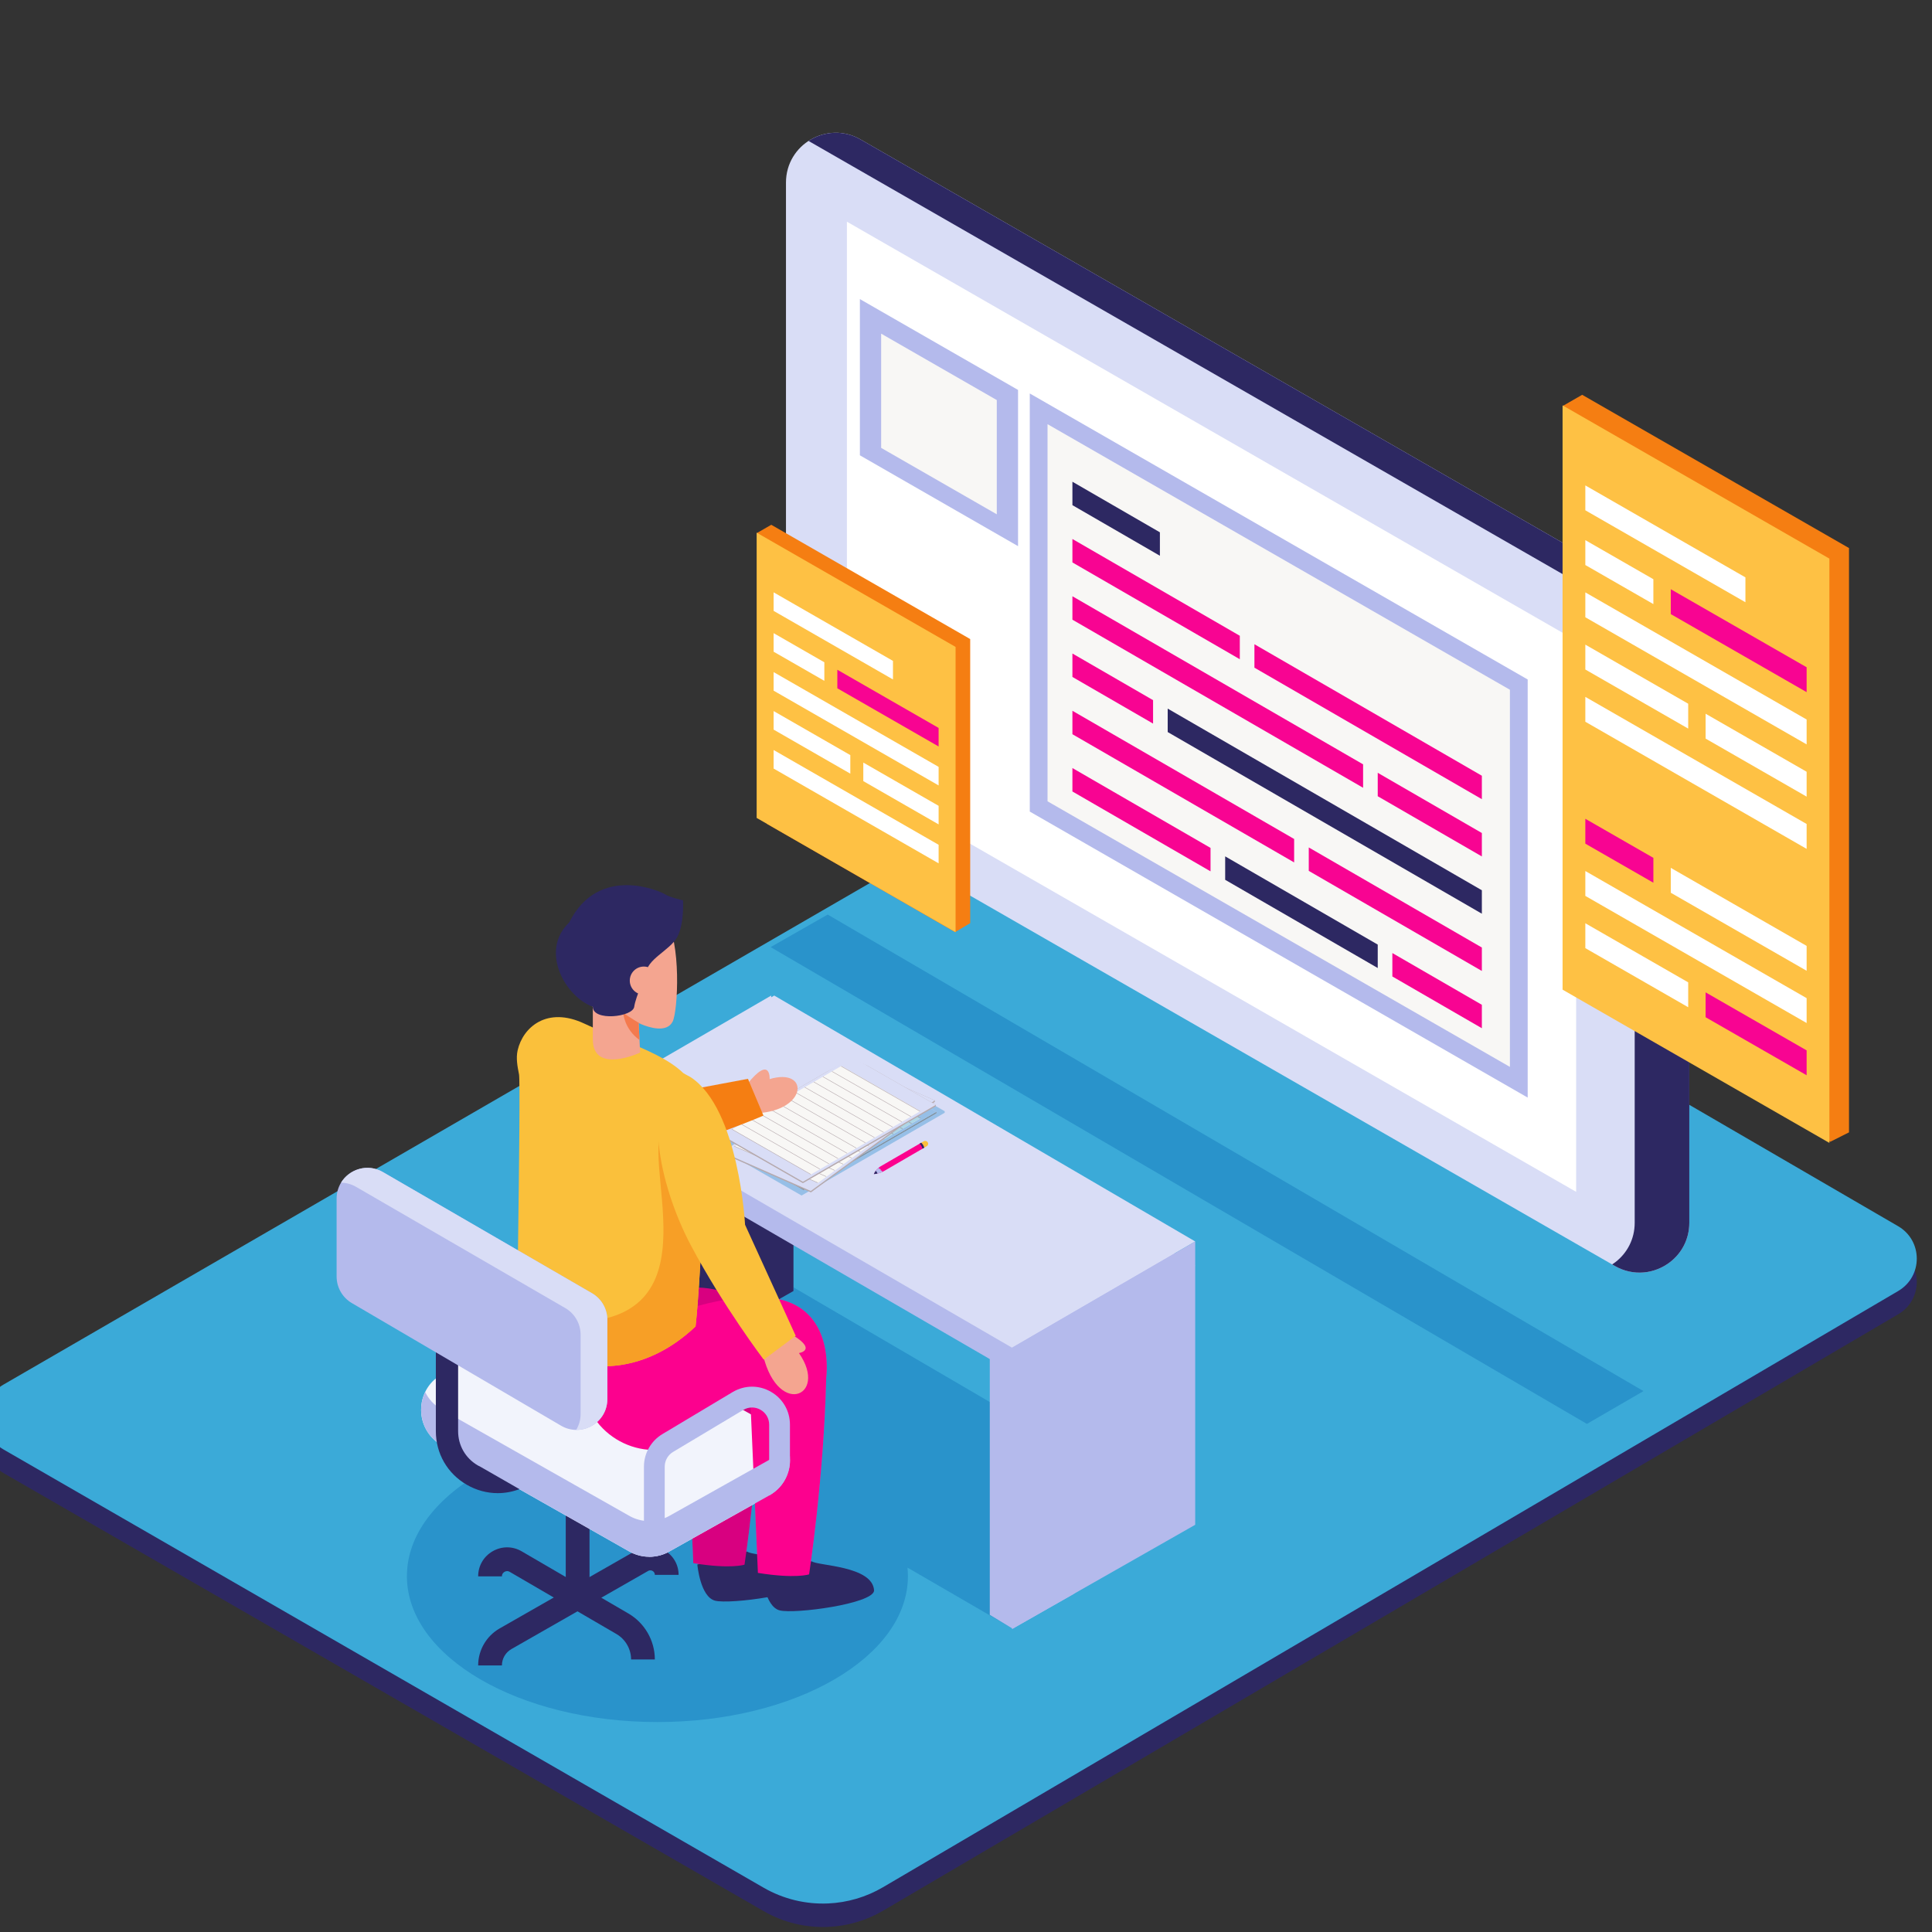 <?xml version="1.0" encoding="UTF-8"?>
<!DOCTYPE svg PUBLIC "-//W3C//DTD SVG 1.1//EN" "http://www.w3.org/Graphics/SVG/1.1/DTD/svg11.dtd">
<!-- Creator: CorelDRAW -->
<svg xmlns="http://www.w3.org/2000/svg" xml:space="preserve" width="10in" height="10in" version="1.1" style="shape-rendering:geometricPrecision; text-rendering:geometricPrecision; image-rendering:optimizeQuality; fill-rule:evenodd; clip-rule:evenodd"
viewBox="0 0 10000 10000"
 xmlns:xlink="http://www.w3.org/1999/xlink"
 xmlns:xodm="http://www.corel.com/coreldraw/odm/2003">
 <rect x="0" y="0" width="10000" height="10000" fill="#333333" stroke="none"/>
 <defs>
  <style type="text/css">
   <![CDATA[
    .fil2 {fill:#2993CB;fill-rule:nonzero}
    .fil0 {fill:#2D2862;fill-rule:nonzero}
    .fil1 {fill:#3BAAD8;fill-rule:nonzero}
    .fil8 {fill:#7D93A3;fill-rule:nonzero}
    .fil7 {fill:#96BFE7;fill-rule:nonzero}
    .fil15 {fill:#96C4F6;fill-rule:nonzero}
    .fil9 {fill:#ACD6E6;fill-rule:nonzero}
    .fil4 {fill:#B4BAEC;fill-rule:nonzero}
    .fil5 {fill:#B5A9AD;fill-rule:nonzero}
    .fil14 {fill:#D80080;fill-rule:nonzero}
    .fil3 {fill:#D9DDF6;fill-rule:nonzero}
    .fil16 {fill:#F2F4FC;fill-rule:nonzero}
    .fil20 {fill:#F47A4E;fill-rule:nonzero}
    .fil18 {fill:#F4A590;fill-rule:nonzero}
    .fil11 {fill:#F57E12;fill-rule:nonzero}
    .fil21 {fill:#F79F26;fill-rule:nonzero}
    .fil13 {fill:#F80492;fill-rule:nonzero}
    .fil6 {fill:#F8F7F5;fill-rule:nonzero}
    .fil19 {fill:#FAC03B;fill-rule:nonzero}
    .fil17 {fill:#FC018E;fill-rule:nonzero}
    .fil12 {fill:#FEC144;fill-rule:nonzero}
    .fil10 {fill:white;fill-rule:nonzero}
   ]]>
  </style>
 </defs>
 <g id="Layer_x0020_1">
  <g id="_2276926242672">
   <path class="fil0" d="M5878.78 4174.79l3945.89 2292.48c128.39,74.6 128.88,259.94 0.82,335.14l-5254.43 3087.16c-88.05,51.7 -185.71,79.74 -284.26,84.06 -114.83,5.08 -230.76,-22.08 -333.82,-81.49l-3934.42 -2267.34c-129.42,-74.55 -129.61,-261.25 -0.36,-336.13l5377.59 -3114.27c149.43,-86.52 333.67,-86.35 482.98,0.38z"/>
   <path class="fil1" d="M9825.49 6681.96l-227.53 133.69 -60.56 35.58 -1096.7 644.05 -60.56 35.58 -1096.64 644.05 -60.56 35.53 -1096.64 644.1 -60.56 35.52 -1096.64 644.11 -60.56 35.58 -338.04 198.5c-88,51.65 -185.66,79.69 -284.2,84 -114.78,5.03 -230.76,-22.13 -333.81,-81.54l-922.16 -531.63 -61.09 -35.25 -1106.94 -638.09 -61.09 -35.25 -1106.94 -638.2 -61.09 -35.2 -614.74 -354.43c-129.39,-74.55 -129.55,-261.25 -0.3,-336.07l360.26 -208.56 60.94 -35.31 1104.7 -639.46 60.93 -35.3 1104.7 -639.52 60.94 -35.25 1104.7 -639.51 60.99 -35.25 1104.71 -639.46 60.94 -35.31 294.31 -170.41c149.43,-86.52 333.67,-86.35 482.98,0.44l672.8 391 60.83 35.42 1102.49 640.71 60.83 35.42 1102.49 640.71 60.83 35.36 885.19 514.52c128.44,74.66 128.87,259.99 0.77,335.14z"/>
   <path class="fil2" d="M3402.78 8913.28c-716.09,0 -1296.59,-338.04 -1296.59,-755 0,-216.49 156.45,-411.66 407.07,-549.33l741.3 420.02c32.59,19.07 69.01,28.69 105.52,28.86 0.31,0 0.61,0 0.91,0 35.43,0 70.91,-8.91 102.91,-26.89l8.76 -4.97 110.31 -61.87 5.56 127.02c77.84,12.52 135.65,16.29 177.05,16.29 62.97,0 87.99,-8.74 87.99,-8.74 0,0 18.83,-121.39 39.3,-308.42l14.31 -8.04 15.73 359.08c77.85,12.52 135.66,16.29 177.06,16.29 62.93,0 87.96,-8.74 87.96,-8.74 0,0 75.75,-488.45 88.59,-1014.88 12.24,-110.46 -1.04,-355.63 -243.69,-409.41l74.16 -42.2 0 -19.18 2079.38 1214.64 -948.04 549.94 -541.24 -313.88c1.42,14.7 2.3,29.51 2.3,44.43 0,416.96 -580.53,755 -1296.61,755z"/>
   <polygon class="fil3" points="3991.77,5152.94 3991.77,6619.49 3474.96,7042.02 3161.96,7220.14 3158.97,7218.33 3043.74,7148.49 3043.74,5702.93 "/>
   <polygon class="fil0" points="4107,5215.8 4107,6682.34 3474.96,7042.02 3161.96,7220.14 3158.97,7221.83 3158.97,5765.78 3991.77,5282.64 "/>
   <polygon class="fil4" points="6071.11,6362.89 6071.11,7829.43 5554.35,8251.96 5241.35,8430.08 5238.34,8428.22 5123.13,8358.43 5123.13,6912.82 "/>
   <polygon class="fil4" points="3043.74,5828.64 3043.74,5702.93 4007.48,5278.65 6186.38,6551.44 5238.34,7101.37 "/>
   <polygon class="fil3" points="3043.74,5702.93 4007.48,5152.94 6186.38,6425.74 5238.34,6975.67 "/>
   <polygon class="fil4" points="6186.38,6425.74 6186.38,7892.28 5554.35,8251.96 5241.35,8430.08 5238.34,8431.78 5238.34,6975.67 6071.11,6492.53 "/>
   <polygon class="fil2" points="8213.84,7370.17 3988.86,4902.19 4284.02,4733.74 8506.62,7200.3 "/>
   <polygon class="fil5" points="3727.64,5905.37 3727.64,5912.7 4158.86,6159.95 4846.85,5762.07 4846.85,5754.74 4496.41,5554.22 4414.1,5514.43 4283.31,5583.02 "/>
   <polygon class="fil3" points="3727.64,5905.37 4158.86,6152.68 4846.85,5754.74 4496.41,5554.22 4414.1,5507.11 4283.31,5583.02 "/>
   <polygon class="fil6" points="3792.33,5881.43 4357.86,5553.29 4766.67,5787.21 4200.23,6114.81 "/>
   <polygon class="fil5" points="4357.2,5553.45 4766.02,5787.37 4764.81,5789.5 4356,5555.58 "/>
   <polygon class="fil5" points="4310.04,5580.61 4718.85,5814.54 4717.65,5816.67 4308.83,5582.69 "/>
   <polygon class="fil5" points="4262.81,5607.72 4671.63,5841.65 4670.43,5843.78 4261.61,5609.85 "/>
   <polygon class="fil5" points="4215.65,5634.89 4624.46,5868.81 4623.26,5870.94 4214.44,5636.96 "/>
   <polygon class="fil5" points="4168.48,5662 4577.3,5895.97 4576.09,5898.05 4167.22,5664.13 "/>
   <polygon class="fil5" points="4121.27,5689.16 4530.07,5923.08 4528.87,5925.21 4120.06,5691.29 "/>
   <polygon class="fil5" points="4074.07,5716.27 4482.91,5950.24 4481.7,5952.32 4072.87,5718.4 "/>
   <polygon class="fil5" points="4026.89,5743.43 4435.69,5977.35 4434.48,5979.48 4025.68,5745.56 "/>
   <polygon class="fil5" points="3979.69,5770.59 4388.52,6004.52 4387.31,6006.65 3978.49,5772.67 "/>
   <polygon class="fil5" points="3932.5,5797.7 4341.3,6031.68 4340.09,6033.76 3931.3,5799.83 "/>
   <polygon class="fil5" points="3885.31,5824.87 4294.13,6058.79 4292.93,6060.92 3884.1,5827 "/>
   <polygon class="fil5" points="3838.12,5851.98 4246.91,6085.95 4245.7,6088.03 3836.91,5854.11 "/>
   <polygon class="fil5" points="3790.93,5879.14 4199.74,6113.06 4198.54,6115.19 3789.72,5881.27 "/>
   <path class="fil7" d="M4148.97 6188.04l-464.35 -266.28 0 -7.87 177.96 -103.24c56.18,-22.14 89.08,-36.29 89.08,-36.29l-5.2 -12.35 336.52 -195.28 140.85 -81.71 88.65 50.72 377.39 215.94 0 7.87 -740.9 428.49zm134.34 -605.02l0 0 -555.67 322.35 0 7.33 431.22 247.26 687.99 -397.89 0 -7.32 -350.44 -200.53 -82.31 -47.11 -130.79 75.91z"/>
   <polygon class="fil8" points="4158.86,6159.95 3727.64,5912.7 3727.64,5905.37 4283.31,5583.02 3727.64,5905.37 4158.86,6152.68 4846.85,5754.74 4846.85,5762.07 "/>
   <path class="fil7" d="M4158.86 6152.68l-431.22 -247.31 555.67 -322.35 130.79 -75.91 82.31 47.11 350.44 200.53 -687.99 397.94zm-367.93 -273.54l-1.21 2.13 408.81 233.93 0.6 -1.04 1.09 0.65 234.14 -135.38 0.11 0.06 0.11 -0.22 46.84 -27.06 0.27 0.11 0.22 -0.44 46.57 -26.89 0.38 0.22 0.38 -0.66 46.3 -26.78 0.54 0.27 0.5 -0.87 46.02 -26.62 0.66 0.39 0.65 -1.15 45.75 -26.45 0.76 0.44 0.82 -1.37 45.47 -26.29 0.93 0.55 0.88 -1.59 45.25 -26.18 1.04 0.6 1.04 -1.8 0.82 -0.49 -408.81 -233.92 -0.44 0.27 -0.22 -0.11 -0.16 0.27 -46.62 27.11 -0.38 -0.22 -0.38 0.66 -46.24 26.78 -0.6 -0.33 -0.55 1.04 -45.8 26.56 -0.82 -0.44 -0.76 1.37 -45.42 26.34 -0.98 -0.6 -1.04 1.75 -44.96 26.13 -1.21 -0.71 -1.2 2.07 -44.57 25.85 -1.43 -0.82 -1.21 2.13 0.2 0.11 -44.55 25.85 -1.63 -0.93 -1.21 2.13 0.41 0.22 -44.55 25.85 -1.84 -1.04 -1.2 2.07 0.61 0.39 -44.56 25.85 -2.04 -1.2 -1.21 2.13 0.82 0.49 -44.55 25.8 -2.26 -1.26 -1.21 2.13 1.03 0.55 -44.55 25.85 -2.46 -1.42 -1.21 2.13 1.24 0.71 -44.55 25.85 -2.67 -1.53z"/>
   <path class="fil9" d="M4200.23 6114.81l-1.09 -0.65 0.6 -1.09 -406.13 -232.39 44.55 -25.85 407.55 233.21 1.2 -2.08 -406.32 -232.56 44.55 -25.85 407.8 233.37 1.2 -2.13 -406.56 -232.67 44.55 -25.8 407.98 233.43 1.2 -2.08 -406.75 -232.77 44.56 -25.85 408.21 233.59 1.2 -2.13 -406.98 -232.88 44.55 -25.85 408.29 233.65 -234.14 135.38zm234.36 -135.54l1.09 -1.91 -407.17 -232.99 44.55 -25.85 408.37 233.7 -46.84 27.06zm47.33 -27.38l0.98 -1.64 -407.41 -233.16 44.57 -25.85 -0 0.06 408.43 233.7 -46.57 26.89zm47.33 -27.33l0.82 -1.48 -407.6 -233.21 44.96 -26.13 -0.22 0.38 408.32 233.65 -46.3 26.78zm47.33 -27.38l0.71 -1.2 -407.83 -233.37 45.42 -26.34 -0.44 0.71 408.16 233.59 -46.02 26.62zm47.33 -27.38l0.55 -0.98 -408 -233.48 45.8 -26.56 -0.66 1.09 408.05 233.48 -45.75 26.45zm47.33 -27.38l0.38 -0.76 -408.22 -233.59 46.24 -26.78 -0.82 1.42 407.89 233.43 -45.47 26.29zm47.28 -27.33l0.33 -0.55 -408.43 -233.7 46.62 -27.11 -1.04 1.86 407.78 233.32 -45.25 26.18zm47.33 -27.38l0.17 -0.33 -408.59 -233.81 0.44 -0.27 408.81 233.92 -0.82 0.49z"/>
   <polygon class="fil8" points="4764.81,5789.5 4763.78,5788.9 4356,5555.58 4357.04,5553.72 4357.2,5553.45 4357.42,5553.56 4766.02,5787.37 4765.85,5787.7 "/>
   <polygon class="fil8" points="4717.65,5816.67 4716.72,5816.12 4308.83,5582.69 4309.65,5581.27 4310.04,5580.61 4310.42,5580.83 4718.85,5814.54 4718.52,5815.08 "/>
   <polygon class="fil8" points="4670.43,5843.78 4669.66,5843.34 4261.61,5609.85 4262.27,5608.76 4262.81,5607.72 4263.41,5608.05 4671.63,5841.65 4671.25,5842.41 "/>
   <polygon class="fil8" points="4623.26,5870.94 4622.6,5870.56 4214.44,5636.96 4214.88,5636.26 4215.65,5634.89 4216.46,5635.32 4624.46,5868.81 4623.91,5869.79 "/>
   <polygon class="fil8" points="4576.09,5898.05 4575.55,5897.78 4167.22,5664.13 4167.44,5663.74 4168.48,5662 4169.46,5662.6 4577.3,5895.97 4576.59,5897.17 "/>
   <polygon class="fil8" points="4528.87,5925.21 4528.49,5924.99 4120.06,5691.29 4120.07,5691.24 4121.27,5689.16 4122.48,5689.87 4530.07,5923.08 4529.25,5924.56 "/>
   <polygon class="fil8" points="4481.7,5952.32 4481.43,5952.21 4073.06,5718.51 4072.87,5718.4 4074.07,5716.27 4075.5,5717.09 4482.91,5950.24 4481.92,5951.88 "/>
   <polygon class="fil8" points="4434.48,5979.48 4434.37,5979.43 4026.08,5745.78 4025.68,5745.56 4026.89,5743.43 4028.52,5744.36 4435.69,5977.35 4434.59,5979.26 "/>
   <polygon class="fil8" points="4387.31,6006.65 3979.1,5773.06 3978.49,5772.67 3979.69,5770.59 3981.54,5771.63 4388.52,6004.52 "/>
   <polygon class="fil8" points="4340.09,6033.76 3932.11,5800.33 3931.3,5799.83 3932.5,5797.7 3934.55,5798.91 4341.3,6031.68 "/>
   <polygon class="fil8" points="4292.93,6060.92 3885.13,5827.54 3884.1,5827 3885.31,5824.87 3887.57,5826.12 4294.13,6058.79 "/>
   <polygon class="fil8" points="4245.7,6088.03 3838.15,5854.81 3836.91,5854.11 3838.12,5851.98 3840.59,5853.39 4246.91,6085.95 "/>
   <polygon class="fil8" points="4198.54,6115.19 3789.72,5881.27 3790.93,5879.14 3793.61,5880.67 4199.74,6113.06 4199.14,6114.15 "/>
   <polygon class="fil5" points="3741.47,5964.62 3742.25,5971.89 4197.34,6171.81 4839.04,5702.82 4838.27,5695.61 4468.43,5533.56 4382.34,5502.73 4259.59,5584.88 "/>
   <polygon class="fil3" points="3741.47,5964.62 4196.57,6164.54 4838.27,5695.61 4468.43,5533.56 4381.57,5495.46 4259.59,5584.88 "/>
   <polygon class="fil6" points="3803.24,5933.85 4330.58,5547.39 4761.97,5736.44 4233.68,6122.52 "/>
   <polygon class="fil5" points="4329.98,5547.6 4761.37,5736.65 4760.39,5738.84 4329,5549.84 "/>
   <polygon class="fil5" points="4285.93,5579.63 4717.37,5768.63 4716.39,5770.87 4284.95,5581.82 "/>
   <polygon class="fil5" points="4241.94,5611.6 4673.32,5800.65 4672.34,5802.89 4240.95,5613.85 "/>
   <polygon class="fil5" points="4197.89,5643.63 4629.27,5832.68 4628.34,5834.92 4196.9,5645.87 "/>
   <polygon class="fil5" points="4153.83,5675.66 4585.28,5864.71 4584.29,5866.89 4152.85,5677.9 "/>
   <polygon class="fil5" points="4109.82,5707.69 4541.22,5896.68 4540.24,5898.93 4108.85,5709.87 "/>
   <polygon class="fil5" points="4065.79,5739.66 4497.22,5928.71 4496.24,5930.95 4064.81,5741.9 "/>
   <polygon class="fil5" points="4021.76,5771.69 4453.17,5960.74 4452.19,5962.98 4020.78,5773.93 "/>
   <polygon class="fil5" points="3977.73,5803.72 4409.12,5992.76 4408.19,5994.95 3976.75,5805.96 "/>
   <polygon class="fil5" points="3933.7,5835.74 4365.13,6024.74 4364.14,6026.98 3932.72,5837.93 "/>
   <polygon class="fil5" points="3889.67,5867.72 4321.07,6056.76 4320.09,6059 3888.69,5869.96 "/>
   <polygon class="fil5" points="3845.64,5899.74 4277.08,6088.79 4276.09,6091.03 3844.67,5901.98 "/>
   <polygon class="fil5" points="3801.61,5931.77 4233.03,6120.82 4232.04,6123.01 3800.63,5934.01 "/>
   <polygon class="fil5" points="3724.64,5869.46 3724.64,5876.73 4155.85,6124.04 4843.85,5726.11 4843.85,5718.83 4493.4,5518.31 4411.09,5478.47 4280.3,5547.06 "/>
   <polygon class="fil3" points="3724.64,5869.46 4155.85,6116.78 4843.85,5718.83 4493.4,5518.31 4411.09,5471.2 4280.3,5547.06 "/>
   <polygon class="fil6" points="3789.33,5845.47 4354.85,5517.38 4763.67,5751.3 4197.23,6078.9 "/>
   <polygon class="fil5" points="4354.25,5517.54 4763.07,5751.46 4761.86,5753.6 4352.99,5519.62 "/>
   <polygon class="fil5" points="4307.03,5544.65 4715.84,5778.63 4714.64,5780.7 4305.83,5546.78 "/>
   <polygon class="fil5" points="4259.86,5571.81 4668.68,5805.74 4667.47,5807.87 4258.66,5573.95 "/>
   <polygon class="fil5" points="4212.64,5598.93 4621.46,5832.9 4620.25,5834.98 4211.44,5601.06 "/>
   <polygon class="fil5" points="4165.47,5626.09 4574.29,5860.01 4573.09,5862.14 4164.27,5628.22 "/>
   <polygon class="fil5" points="4118.28,5653.25 4527.07,5887.17 4525.87,5889.25 4117.07,5655.33 "/>
   <polygon class="fil5" points="4071.09,5680.36 4479.9,5914.28 4478.7,5916.41 4069.87,5682.49 "/>
   <polygon class="fil5" points="4023.89,5707.52 4432.73,5941.44 4431.48,5943.57 4022.68,5709.6 "/>
   <polygon class="fil5" points="3976.7,5734.63 4385.51,5968.61 4384.31,5970.69 3975.49,5736.76 "/>
   <polygon class="fil5" points="3929.51,5761.8 4338.35,5995.72 4337.15,5997.85 3928.3,5763.93 "/>
   <polygon class="fil5" points="3882.31,5788.9 4291.13,6022.88 4289.92,6024.96 3881.11,5791.04 "/>
   <polygon class="fil5" points="3835.13,5816.07 4243.96,6049.99 4242.76,6052.12 3833.92,5818.2 "/>
   <polygon class="fil5" points="3787.94,5843.23 4196.74,6077.15 4195.54,6079.23 3786.73,5845.31 "/>
   <path class="fil3" d="M4068.19 945.09l0 2994.14c0,92.2 49.31,177.41 129.31,223.37l4160.41 2389.82c97.39,55.91 208.4,40.33 286.28,-19.78 59.46,-45.91 99.63,-117.78 99.63,-203.59l0 -2994.14c0,-92.26 -49.3,-177.41 -129.26,-223.37l-4160.46 -2389.82c-171.72,-98.65 -385.91,25.3 -385.91,223.37z"/>
   <path class="fil0" d="M8614.57 3111.54l-4160.46 -2389.82c-90.45,-51.98 -192.65,-42.14 -269.17,7.76l4146.91 2382.06c79.96,45.97 129.31,131.12 129.31,223.37l0 2994.14c0,85.81 -40.17,157.68 -99.69,203.59 -5.52,4.26 -11.26,8.2 -17.05,12.02l13.5 7.76c97.39,55.91 208.4,40.33 286.28,-19.78 59.46,-45.91 99.63,-117.78 99.63,-203.59l0 -2994.14c0,-92.26 -49.3,-177.41 -129.26,-223.37z"/>
   <polygon class="fil10" points="8158.15,3315.57 8158.15,6168.97 6758.94,5365.28 6653.94,5304.94 6520.31,5228.2 5636.56,4720.57 4383.54,4000.77 4383.54,1147.43 6043.07,2100.71 6258.47,2224.39 6270,2231.01 6541.47,2386.99 6572.84,2405.03 6834.2,2555.11 "/>
   <polygon class="fil11" points="9570.42,2836.74 8189.35,2043.49 8091.41,2099.78 8189.35,5067.79 9473.35,5909.85 9570.42,5861.1 "/>
   <polygon class="fil12" points="9468.93,2891.4 8087.86,2098.14 8087.86,5122.44 9468.93,5915.7 "/>
   <polygon class="fil10" points="8205.64,3066.18 8205.64,3194.95 9351.09,3852.93 9351.09,3724.17 "/>
   <polygon class="fil10" points="8205.64,3606.99 8205.64,3735.75 9351.09,4393.74 9351.09,4264.97 "/>
   <polygon class="fil10" points="9034.26,2988.46 8205.64,2512.48 8205.64,2641.24 9034.26,3117.23 "/>
   <polygon class="fil10" points="8557.83,2998.03 8205.64,2795.75 8205.64,2924.52 8557.83,3126.79 "/>
   <polygon class="fil13" points="8647.96,3049.84 8647.96,3178.61 9351.09,3582.5 9351.09,3453.74 "/>
   <polygon class="fil10" points="8738.08,3642.46 8205.64,3336.61 8205.64,3465.38 8738.08,3771.22 "/>
   <polygon class="fil10" points="8828.21,3694.22 8828.21,3822.98 9351.09,4123.36 9351.09,3994.6 "/>
   <polygon class="fil10" points="8205.64,4508.4 8205.64,4637.17 9351.09,5295.15 9351.09,5166.39 "/>
   <polygon class="fil13" points="8557.83,4440.25 8205.64,4237.97 8205.64,4366.74 8557.83,4569.02 "/>
   <polygon class="fil10" points="8647.96,4492.01 8647.96,4620.83 9351.09,5024.72 9351.09,4895.96 "/>
   <polygon class="fil10" points="8738.08,5084.63 8205.64,4778.78 8205.64,4907.55 8738.08,5213.39 "/>
   <polygon class="fil13" points="8828.21,5136.44 8828.21,5265.2 9351.09,5565.53 9351.09,5436.76 "/>
   <polygon class="fil11" points="5021.74,4778.18 5021.74,3307.76 3992.09,2716.28 3919.07,2758.26 3968.74,4263.61 4943.59,4824.74 "/>
   <polygon class="fil12" points="4946.1,4825.02 4946.1,3348.47 3916.42,2757 3916.42,4233.55 "/>
   <polygon class="fil10" points="4004.24,3478.77 4004.24,3574.8 4858.27,4065.37 4858.27,3969.35 "/>
   <polygon class="fil10" points="4004.24,3882.01 4004.24,3978.04 4858.27,4468.61 4858.27,4372.59 "/>
   <polygon class="fil10" points="4622,3420.83 4004.24,3065.96 4004.24,3161.94 4622,3516.81 "/>
   <polygon class="fil10" points="4266.8,3427.99 4004.24,3277.15 4004.24,3373.18 4266.8,3523.97 "/>
   <polygon class="fil13" points="4334.03,3466.58 4334.03,3562.61 4858.27,3863.76 4858.27,3767.73 "/>
   <polygon class="fil10" points="4401.2,3908.41 4004.24,3680.39 4004.24,3776.42 4401.2,4004.43 "/>
   <polygon class="fil10" points="4468.43,3947.05 4468.43,4043.02 4858.27,4267 4858.27,4170.96 "/>
   <path class="fil0" d="M3867.24 8030.89c28.28,23.94 317.2,22.74 322.61,152.37 -7.38,68.05 -411.72,121.93 -488.78,101.82 -77.06,-20.11 -91.65,-187.14 -91.65,-187.14l257.82 -67.06z"/>
   <path class="fil14" d="M2662.95 7009.56l20.4 129.97c40.95,260.76 332.31,397.72 559.24,262.83l307.75 -182.87 38.19 871.63c196.25,31.59 265.04,7.54 265.04,7.54 0,0 75.72,-488.39 88.6,-1014.83 13.56,-122.54 -4.29,-410.94 -331.81,-419.74 -206.2,-5.57 -519.14,57.11 -947.41,345.47z"/>
   <path class="fil0" d="M4201.6 8081.06c28.31,23.94 317.21,22.74 322.62,152.32 -7.38,68.1 -411.71,121.99 -488.78,101.88 -77.07,-20.11 -91.66,-187.14 -91.66,-187.14l257.81 -67.06z"/>
   <polygon class="fil0" points="3051.3,8289.73 2928.34,8289.73 2928.34,7567.36 3051.3,7567.36 "/>
   <path class="fil0" d="M3389.43 8589.45l-122.96 0c0,-54.06 -29.01,-104.55 -75.71,-131.72l-552.49 -321.86c-11.68,-6.83 -21.88,-2.95 -26.91,-0.06 -5.04,2.89 -13.47,9.73 -13.47,23.28l-122.96 0c0,-54.32 28.1,-102.86 75.17,-129.91 47.06,-27.05 103.17,-26.89 150.07,0.44l552.49 321.86c84.37,49.13 136.78,140.3 136.78,237.96z"/>
   <path class="fil0" d="M2597.9 8620.17l-122.96 0c0,-78.87 42.55,-152.21 111.04,-191.35l707.66 -404.39c45.78,-26.12 100.33,-25.96 145.93,0.5 45.59,26.51 72.82,73.78 72.82,126.47l-122.96 0c0,-11.64 -7.26,-17.6 -11.58,-20.11 -4.33,-2.51 -13.11,-5.85 -23.21,-0.06l-707.66 404.39c-30.28,17.27 -49.09,49.68 -49.09,84.55z"/>
   <path class="fil15" d="M2739.76 6624.24c-15.28,0 -30.55,4.04 -44.46,12.13l-363.17 217.25c-27.28,15.8 -44.22,45.2 -44.22,76.74l0 366.62c0,41.54 26.41,68.76 51.12,80.34 26.57,12.52 56.41,11.2 81.95,-3.56l363.62 -223.92c27.04,-15.85 43.84,-45.2 43.84,-76.52l0 -360.28c0,-32.08 -16.6,-60.78 -44.4,-76.79 -13.87,-7.98 -29.07,-12.02 -44.28,-12.02z"/>
   <path class="fil16" d="M4088.76 7571.13c-4.46,66.84 -40.19,131.77 -107.05,169.27l-0.85 0.49 -508.2 285.08 -8.76 4.97c-32.28,18.09 -68.09,27 -103.82,26.89 -36.5,-0.17 -72.93,-9.78 -105.52,-28.86l-970.75 -550.04c-138.48,-81.11 -139.02,-280.98 -1.08,-362.91l493.37 -292.62c65.55,-38.91 147.01,-39.3 212.94,-1.09l748.74 415.54 108.74 60.33 134.56 74.66 3.08 1.69c65.39,37.87 100.21,102.04 104.59,168.01 0.62,9.51 0.62,19.13 0,28.58z"/>
   <path class="fil17" d="M2997.33 7059.73l20.4 129.91c40.95,260.81 332.32,397.78 559.24,262.89l307.75 -182.87 38.19 871.63c196.25,31.59 265.02,7.54 265.02,7.54 0,0 75.75,-488.45 88.59,-1014.88 13.56,-122.54 -4.26,-410.89 -331.79,-419.74 -206.2,-5.57 -519.14,57.17 -947.41,345.52z"/>
   <path class="fil4" d="M3981.7 7555.99l-517.76 290.49c-65.19,36.56 -144.88,35.8 -209.39,-1.97l-970.72 -550.04c-38.28,-22.41 -65.97,-53.94 -83.16,-89.47 -45.17,93.46 -17.41,215.01 83.16,273.93l970.72 550.04c64.51,37.76 144.19,38.48 209.39,1.91l517.76 -290.44c103.17,-57.88 132.2,-181.18 86.56,-275.78 -17.69,36.62 -46.56,68.92 -86.56,91.33z"/>
   <path class="fil18" d="M3983.72 5585.31c0,0 6.15,-126.85 -116.57,26.56l53.76 150.08c261.83,-16.13 267.52,-237.91 62.81,-176.65z"/>
   <path class="fil11" d="M3871.41 5583.95l-147.31 27.65 -473.67 88.81c0,0 -220.83,-42.57 -442.57,-28.86l0 369.96c153.92,11.97 328.64,-5.69 478.81,-43.23 346.21,-86.52 665,-223.92 665,-223.92l-80.26 -190.42z"/>
   <path class="fil19" d="M3624.12 6550.19l0 0.06c-7.77,138.06 -17.01,254.63 -23.98,315.41 -1.17,1.15 -2.33,2.19 -3.43,3.22 -30.17,28.2 -60.51,52.96 -90.98,74.55 -24.41,17.32 -48.76,32.68 -73.17,46.07 -341.14,188.61 -671.75,12.85 -756.3,-123.85 0.06,-16.5 0.12,-32.85 0.24,-49.02 0.25,-35.8 0.61,-71 1.11,-105.37 0.98,-65.31 1.9,-129.48 2.81,-191.78 0,-4.1 0.06,-8.15 0.12,-12.19 7.35,-521.13 11.14,-919.89 5.94,-946.13 -8.08,-40.99 -16.52,-83.95 -7.09,-125.05 27.16,-119.04 152.15,-228.83 345.17,-137.89 264.48,124.39 537.7,181.67 590.69,386.13 7.52,29.02 13.09,69.63 16.94,118.54 2.2,27.06 3.86,56.62 5.08,88.16 0.24,6.56 0.49,13.17 0.67,19.89 0.37,11.31 0.73,22.9 0.98,34.65 4.04,182.44 -4.04,413.95 -14.8,604.59z"/>
   <path class="fil18" d="M3481.67 5287.56c-30.48,60.94 -124,29.68 -160.84,14.43 -9.46,-3.88 -15.18,-6.78 -15.18,-6.78l4.39 87.56 3.26 65.48c0,0 -244.86,114.83 -244.86,-68.86l0 -168.33c0,0 -145.4,-107.18 -122.45,-306.12 22.94,-199 344.37,-344.38 497.41,-153.03 84.21,122.43 65.65,480.91 38.28,535.67z"/>
   <path class="fil20" d="M3310.04 5382.76c-79.44,-56.56 -84.74,-141.39 -84.74,-141.39 0,0 39.91,30.5 95.53,60.61 -9.46,-3.88 -15.18,-6.78 -15.18,-6.78l0 0 0 0 4.39 87.56z"/>
   <path class="fil0" d="M3133.01 5180.82c214.53,-277.21 2.49,-440.02 -179.25,-254.53l179.25 254.53z"/>
   <path class="fil0" d="M3343.93 5042.65c0,-76.52 122.44,-122.43 160.7,-191.3 38.26,-68.86 30.61,-191.34 30.61,-191.34 0,0 -68.87,-15.3 -91.83,-30.61 -22.95,-15.3 -344.37,-160.69 -497.42,145.44 -153.06,145.38 -22.96,382.63 122.44,436.2 0,76.52 206.62,53.56 214.28,0 7.65,-53.56 61.22,-168.39 61.22,-168.39z"/>
   <path class="fil18" d="M3405.14 5075.56c0,40.17 -32.55,72.74 -72.69,72.74 -40.16,0 -72.7,-32.57 -72.7,-72.74 0,-40.12 32.55,-72.69 72.7,-72.69 40.15,0 72.69,32.57 72.69,72.69z"/>
   <path class="fil4" d="M3990.47 7203.96c-61.48,-35.52 -134.95,-35.47 -197.04,0.6l-55.64 33.29 -307.24 183.8c-60.17,35.04 -97.52,99.96 -97.52,169.59l0 366.68c0,36.18 9.61,70.45 27.05,99.91 35.74,0.11 71.55,-8.8 103.82,-26.89l8.76 -4.97c-17.6,-14.48 -32.04,-37.33 -32.04,-68.04l0 -366.68c0,-31.48 16.98,-60.94 44.26,-76.74l361.65 -216.37 1.54 -0.87c13.91,-8.09 29.13,-12.08 44.42,-12.08 15.22,0 30.43,3.99 44.26,11.97 27.52,15.85 44.04,44.05 44.34,75.7l0.07 1.15 0 360.23c0,2.19 -0.07,4.43 -0.3,6.67l0.85 -0.49c66.86,-37.5 102.59,-102.43 107.05,-169.27l0 -197.14c0,-71.05 -36.74,-134.61 -98.28,-170.03z"/>
   <path class="fil21" d="M3122.48 7071.86c-213.96,0 -388.13,-112.31 -446.21,-206.21 0.06,-16.5 0.12,-32.85 0.24,-49.02 105.39,18.91 196.54,27.55 275.26,27.55 788.03,0 332.61,-868.84 494.26,-1030.51l191.93 97.29c0.37,11.31 0.73,22.9 0.98,34.65 0.73,32.79 1.06,67.11 1.06,102.59 0,0.16 0,0.33 0,0.49 -0,40.55 -0.44,82.47 -1.25,124.99 -2.4,127.02 -8,259.45 -14.61,376.52l0 0.06c-7.77,138.06 -17.01,254.63 -23.98,315.41 -1.17,1.15 -2.33,2.19 -3.43,3.22 -30.17,28.2 -60.51,52.96 -90.98,74.55 -24.41,17.32 -48.76,32.68 -73.17,46.07 -106.79,59.03 -212.58,82.37 -310.09,82.37z"/>
   <path class="fil0" d="M2488.36 7592.88c-5.13,-2.4 -10.22,-5.03 -15.21,-7.92 -63.84,-37.11 -101.96,-103.41 -101.96,-177.25l0 -570.43 -115.27 0 0 570.43c0,115.38 59.55,218.89 159.28,276.88 50.32,29.3 105.65,43.94 161,43.94 38.01,0 76.03,-6.94 112.45,-20.77l-200.29 -114.89z"/>
   <path class="fil4" d="M3064.06 6693.65l-1082.5 -627.27c-106.24,-61.6 -239.26,15.08 -239.26,137.89l0 402.96c0,56.51 29.98,108.87 78.78,137.46l1082.5 634.43c48.81,28.64 103.43,27.93 148.21,6.83 52.68,-24.76 91.74,-77.72 91.74,-144.29l0 -410.13c0,-56.84 -30.28,-109.42 -79.46,-137.89z"/>
   <path class="fil3" d="M3064.06 6693.65l-1082.5 -627.27c-79.43,-46.02 -173.81,-14.81 -216.39,55.2 26.11,0.27 52.84,7 78.07,21.64l1082.5 627.27c49.18,28.48 79.46,81.06 79.46,137.89l0 410.13c0,31.04 -8.57,59.03 -22.97,82.69 24.31,0.28 48.07,-5.13 69.56,-15.25 52.68,-24.76 91.74,-77.72 91.74,-144.29l0 -410.13c0,-56.84 -30.28,-109.42 -79.46,-137.89z"/>
   <path class="fil18" d="M4135.41 7003.43c0,0 108.65,-16.56 -58.89,-108.38l-133.93 86.85c68.57,364.65 351.37,249.83 192.81,21.53z"/>
   <path class="fil19" d="M3856.43 6339.28c0,0 -31.17,-599.78 -282.03,-764.13l-37.32 -20.22c-223.87,108.27 -128.26,575.73 38.9,891.03 167.17,315.3 377.11,591.74 377.11,591.74l165.54 -123.57 -262.2 -574.85z"/>
   <path class="fil19" d="M4768.04 5914.88c8.03,7 13.17,16.07 15.47,25.69 1.31,-0.77 2.62,-1.48 3.93,-2.24 2.3,-1.37 4.65,-2.74 7,-4.05 0.82,-0.49 1.64,-0.98 2.46,-1.48 5.24,-3.06 7.59,-8.52 7.16,-13.83 -0.44,-4.54 -2.95,-8.91 -7.54,-11.37l-0.33 -0.22c-4.86,-2.68 -10.77,-2.57 -15.57,0.22l-12.57 7.27z"/>
   <path class="fil17" d="M4523.24 6076.77c5.41,0 10.93,-0.93 16.29,-1.96l1.37 -0.28c8.75,-1.86 17.22,-4.59 25.25,-8.25 3.5,-1.59 6.94,-3.33 10.28,-5.3 2.51,-1.47 5.03,-2.95 7.59,-4.37 3.77,-2.24 7.54,-4.43 11.31,-6.61 4.87,-2.79 9.67,-5.63 14.48,-8.42 5.68,-3.33 11.37,-6.61 17.05,-9.89 6.29,-3.66 12.57,-7.32 18.86,-10.98 6.67,-3.88 13.39,-7.76 20.11,-11.7 6.89,-3.99 13.77,-7.98 20.66,-12.02 6.89,-3.99 13.77,-7.98 20.66,-12.02 6.67,-3.83 13.33,-7.7 20,-11.59 6.18,-3.61 12.41,-7.22 18.64,-10.82 5.57,-3.22 11.15,-6.5 16.67,-9.73 4.15,-2.35 8.25,-4.76 12.35,-7.16 0.6,-0.33 1.2,-0.66 1.75,-1.04 2.35,-1.31 4.65,-2.68 6.94,-4.04 -2.3,-9.62 -7.44,-18.69 -15.47,-25.69l-8.31 4.86 -202.17 117.4c-3.06,1.8 -5.96,3.77 -8.74,5.9 -6.56,5.08 -12.24,11.09 -16.89,17.93 -1.97,2.9 -3.77,5.96 -5.36,9.13l-3.33 6.67z"/>
   <path class="fil4" d="M4523.24 6076.77c5.41,0 10.93,-0.93 16.29,-1.96 9.24,-1.81 18.15,-4.65 26.62,-8.53 1.31,-8.42 -8.25,-7.93 -8.25,-7.93 2.95,-11.81 -8.85,-8.14 -8.85,-8.14 1.09,-3.33 0.87,-5.69 -0.22,-7.16 -9.29,7.21 -16.94,16.45 -22.24,27.06l-3.33 6.67z"/>
   <path class="fil0" d="M4759.73 5919.74c7.87,7.11 12.9,16.24 15.08,25.91 0.6,-0.33 1.2,-0.66 1.75,-1.04 2.35,-1.31 4.65,-2.68 6.94,-4.04 -2.3,-9.62 -7.44,-18.69 -15.47,-25.69l-8.31 4.86z"/>
   <path class="fil0" d="M4523.24 6076.77c5.41,0 10.93,-0.93 16.29,-1.96l1.37 -0.28 -0.05 -1.42c-0.44,-4.54 -2.9,-8.91 -7.49,-11.42l-0.39 -0.22 -1.04 -0.49c-1.97,2.9 -3.77,5.96 -5.36,9.13l-3.33 6.67z"/>
   <polygon class="fil4" points="6929.46,5119.39 6838.07,5066.97 5330.11,4200.7 5330.11,2036.6 7907.28,3516.97 7907.28,5681.07 "/>
   <polygon class="fil6" points="7815.3,3570.2 7098.56,3158.49 6919.79,3055.8 6898.31,3043.44 6712.59,2936.76 6704.67,2932.22 6557.37,2847.62 5422.04,2195.48 5422.04,4147.52 6279.24,4639.9 6883.82,4987.18 6975.26,5039.7 7047.07,5080.96 7815.3,5522.24 "/>
   <polygon class="fil0" points="6003.61,2755.25 5550.8,2493.4 5550.8,2614.68 6003.61,2876.59 "/>
   <polygon class="fil13" points="6417.18,3290.76 5550.8,2789.8 5550.8,2911.13 6417.18,3412.09 "/>
   <polygon class="fil13" points="6492.88,3334.54 6492.88,3455.87 7670.08,4136.54 7670.08,4015.2 "/>
   <polygon class="fil0" points="6044,3667.76 6044,3789.1 7670.08,4729.31 7670.08,4608.04 "/>
   <polygon class="fil13" points="5968.25,3623.98 5550.8,3382.57 5550.8,3503.91 5968.25,3745.32 "/>
   <polygon class="fil13" points="6698.44,4342.58 5550.8,3678.97 5550.8,3800.3 6698.44,4463.86 "/>
   <polygon class="fil13" points="6774.13,4386.36 6774.13,4507.69 7670.08,5025.71 7670.08,4904.37 "/>
   <polygon class="fil13" points="7055.38,3956.23 5550.8,3086.19 5550.8,3207.52 7055.38,4077.51 "/>
   <polygon class="fil13" points="7131.13,4000.01 7131.13,4121.29 7670.08,4432.93 7670.08,4311.65 "/>
   <polygon class="fil13" points="7206.83,4932.96 7206.83,5054.24 7670.08,5322.1 7670.08,5200.82 "/>
   <polygon class="fil0" points="6341.49,4553.88 7131.13,5010.46 7131.13,4889.18 6341.49,4432.54 "/>
   <polygon class="fil13" points="6265.74,4388.76 5550.8,3975.36 5550.8,4096.69 6265.74,4510.1 "/>
   <polygon class="fil4" points="5269.39,2826.85 5269.39,2018.29 4450.77,1548.1 4450.77,2356.66 "/>
   <polygon class="fil6" points="5159.37,2662.01 5159.37,2070.76 4560.79,1726.93 4560.79,2318.18 "/>
  </g>
 </g>
</svg>